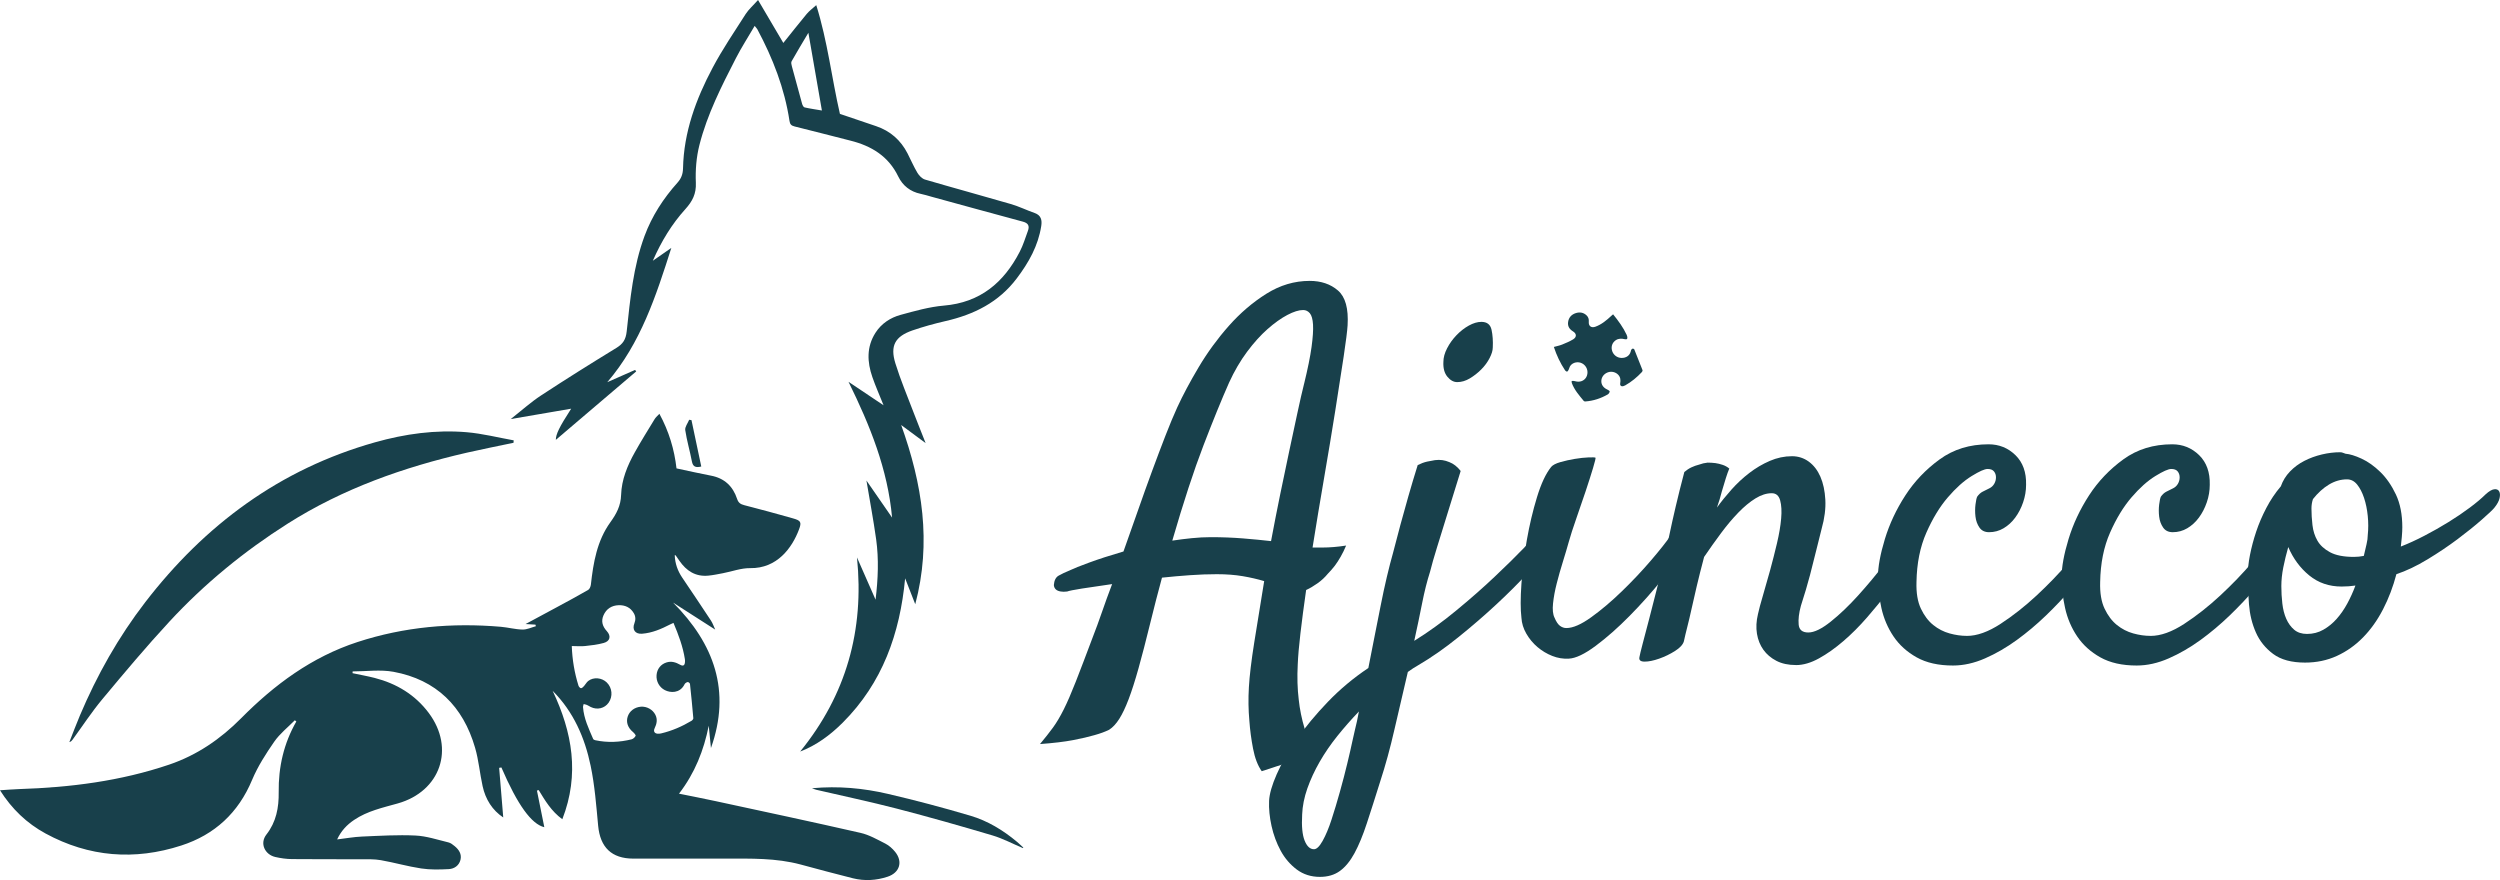 <?xml version="1.0" encoding="UTF-8"?>
<svg xmlns="http://www.w3.org/2000/svg" id="Lager_2" data-name="Lager 2" viewBox="0 0 1483.27 522.14">
  <defs>
    <style>
      .cls-1 {
        fill: #18404b;
        stroke-width: 0px;
      }
    </style>
  </defs>
  <g id="Lager_1-2" data-name="Lager 1">
    <g>
      <path class="cls-1" d="m531.07,505.39c-1.58-1.92-3.56-3.74-5.75-4.85-4.79-2.43-9.66-5.24-14.81-6.4-28.63-6.53-57.35-12.65-86.06-18.85-6.98-1.51-14-2.86-21.59-4.4,9.47-12.3,14.71-25.72,17.64-40.31.43,4.42.86,8.82,1.31,13.24,12.07-33.84,1.88-61.84-22.47-86.29,8.29,5.32,16.55,10.62,25,16.02-.82-1.74-1.43-3.68-2.52-5.34-5.61-8.53-11.32-17.02-17.04-25.48-2.74-4.05-4.28-8.43-4.46-13.34.31.04.49.02.53.08.76,1.06,1.49,2.17,2.25,3.25,4.11,5.95,9.51,9.51,17.02,8.82,2.95-.27,5.87-.9,8.8-1.45,5.4-1.02,10.8-3.09,16.16-3.01,15.98.25,24.84-11.99,28.97-22.94,1.68-4.44,1.02-5.3-3.66-6.61-9.58-2.68-19.15-5.36-28.81-7.8-2.25-.57-3.5-1.45-4.24-3.68-2.5-7.57-7.53-12.34-15.55-13.85-6.79-1.29-13.55-2.84-20.42-4.3-1.29-11.23-4.46-21.93-10.15-32.39-1.15,1.25-2.19,2.09-2.84,3.17-3.99,6.55-8.08,13.08-11.81,19.79-4.36,7.8-7.78,16.16-8.06,25.07-.2,6.59-2.78,11.32-6.42,16.37-7.88,10.95-10.07,23.88-11.52,36.93-.14,1.13-.74,2.66-1.6,3.15-6.14,3.56-12.4,6.92-18.64,10.29-5.85,3.19-11.72,6.32-18.52,9.97,2.68.16,4.28.25,5.87.35.08.31.16.63.25.94-2.64.72-5.3,2.05-7.92,1.98-4.3-.08-8.55-1.27-12.85-1.64-28.91-2.48-57.33,0-85.04,9.04-27.09,8.84-49.25,25.23-69.06,45.22-12.17,12.3-26.17,21.91-42.7,27.52-28.87,9.78-58.73,13.55-89.03,14.51-3.64.12-7.28.45-11.34.7,7.04,11.13,15.94,19.62,27.01,25.64,25.78,14.02,52.87,16.12,80.56,7.14,19.79-6.4,33.86-19.38,42.01-38.94,3.36-8,8.18-15.51,13.16-22.69,3.31-4.75,8.06-8.49,12.2-12.69.29.25.57.49.88.74-7.47,13.01-10.66,27.09-10.46,41.97.12,9.11-1.47,17.66-7.26,25.05-4.19,5.34-.9,11.95,5.2,13.36,3.25.74,6.63,1.23,9.96,1.25,13.61.16,27.21.04,40.84.1,3.95.02,8-.14,11.87.55,8.02,1.41,15.88,3.7,23.92,4.91,5.36.82,10.95.68,16.39.39,3.21-.16,6.04-2.05,6.92-5.46.86-3.44-.92-6.1-3.46-8.18-1.1-.92-2.35-1.9-3.68-2.21-6.49-1.56-12.97-3.76-19.54-4.07-10.56-.51-21.18.16-31.76.61-4.81.2-9.56,1.08-14.73,1.7,2.39-5.16,5.83-8.7,10.09-11.58,7.86-5.3,16.94-7.26,25.82-9.76,25.39-7.12,34.21-32.64,18.44-53.71-8.1-10.82-19.11-17.43-32.1-20.77-4.32-1.1-8.74-1.88-13.12-2.82.02-.35.04-.7.08-1.04,8.08,0,16.41-1.21,24.23.23,25.41,4.69,41.27,20.5,48.39,45.02,2.17,7.41,2.8,15.26,4.48,22.84,1.72,7.86,5.79,14.26,12.24,18.56-.82-9.78-1.64-19.62-2.43-29.44.43-.08.88-.14,1.33-.23,9.68,22.43,17.88,33.62,25.47,35.46-1.43-7.08-2.91-14.41-4.38-21.75.35-.1.7-.2,1.04-.29,3.79,6.22,7.47,12.52,14.02,17.31,10.39-26.7,5.91-51.69-5.75-76.2,12.4,12.42,19.09,27.83,22.55,44.46,2.44,11.68,3.34,23.72,4.46,35.62,1.21,12.79,7.98,19.44,20.79,19.48,18.31.04,36.63.02,54.94,0,14.9-.02,29.83-.41,44.42,3.5,10.33,2.76,20.63,5.59,31,8.16,6.9,1.72,13.83,1.31,20.58-.92,7.18-2.37,9.21-8.92,4.46-14.77Zm-140.61-70.06c-2.07-.02-2.97-1.39-2.07-3.23,1.27-2.64,1.84-5.26.43-8.04-1.56-3.07-5.07-5.05-8.61-4.77-3.76.33-6.77,2.6-7.82,5.95-1.04,3.29.12,6.55,3.13,9.06.72.61,1.78,1.82,1.6,2.27-.41.9-1.47,1.86-2.44,2.09-7.1,1.76-14.28,2.05-21.48.53-.49-.08-1.13-.41-1.29-.8-2.62-6.08-5.5-12.07-6-18.8-.04-.61.25-1.25.37-1.86.65.16,1.31.25,1.92.51.8.35,1.53.84,2.33,1.25,3.83,1.86,8.18.8,10.56-2.56,2.62-3.76,2.17-8.8-1.06-11.99-2.97-2.91-7.9-3.38-11.07-.88-.98.78-1.58,2.03-2.44,2.97-.51.55-1.23,1.31-1.82,1.29-.53-.02-1.29-.9-1.49-1.53-2.37-7.59-3.68-15.35-3.97-23.49,2.76.02,5.34.27,7.88,0,3.7-.39,7.47-.82,11.05-1.82,3.83-1.04,4.52-4.11,1.86-7.02-2.54-2.78-3.52-5.83-1.98-9.37,1.68-3.89,4.89-5.87,9-6.02,3.74-.12,6.98,1.29,8.96,4.71,1.13,1.92,1.21,3.93.37,6.08-1.47,3.74.51,6.43,4.52,6.14,6.04-.45,11.46-2.82,16.76-5.55.59-.29,1.21-.55,1.92-.88,2.99,7.08,5.61,14.08,6.77,21.55.08.59.1,1.23.04,1.82-.2,1.96-1.13,2.44-2.86,1.47-2.52-1.43-5.12-2.29-8.02-1.39-3.44,1.04-5.69,3.89-5.97,7.51-.31,3.76,1.64,7.26,4.93,8.94,3.38,1.72,8.68,1.86,11.4-2.95.23-.43.43-.92.8-1.19.43-.33,1.06-.72,1.53-.63.45.08,1.13.68,1.17,1.1.74,6.77,1.39,13.55,1.98,20.34.04.47-.55,1.21-1.04,1.51-5.63,3.36-11.6,5.97-18.03,7.49-.59.14-1.21.2-1.82.18Z"></path>
      <path class="cls-1" d="m613.87,126.39c-4.75-1.68-9.33-3.93-14.16-5.34-16.92-4.93-33.95-9.54-50.87-14.51-1.78-.51-3.52-2.33-4.52-3.99-2.21-3.7-3.91-7.71-5.89-11.56-4.05-7.86-10.23-13.3-18.62-16.14-7.04-2.41-14.1-4.79-21.48-7.28-4.85-21.08-7.3-43.03-14.04-64.52-2.15,1.94-4.13,3.38-5.65,5.2-4.75,5.71-9.31,11.54-13.89,17.23-4.71-8-9.72-16.49-15-25.48-2.95,3.31-5.57,5.57-7.37,8.37-6.71,10.5-13.75,20.85-19.58,31.84-9.9,18.62-17.11,38.22-17.56,59.69-.08,3.34-1,5.91-3.23,8.41-8.41,9.39-15.2,19.81-19.6,31.7-6.75,18.25-8.51,37.47-10.58,56.54-.53,4.99-2.25,7.51-6.24,9.94-14.98,9.17-29.87,18.48-44.57,28.13-6.12,4.01-11.6,8.98-18.03,14.02,12.38-2.13,23.67-4.07,35.89-6.16-7.24,11.21-9.04,15.12-9.11,18.5,15.67-13.36,31.67-26.99,47.7-40.62-.23-.29-.45-.59-.68-.88-5.5,2.44-10.99,4.87-16.49,7.28,19.83-23.08,28.89-51.11,38-79.68-3.6,2.52-6.92,4.81-10.99,7.65,5.16-11.75,11.36-21.87,19.38-30.73,4.11-4.56,6.45-9.02,6.16-15.57-.33-7.47.29-15.22,2.13-22.45,4.62-18.15,13.1-34.83,21.61-51.4,3.31-6.45,7.28-12.58,11.15-19.21.86,1.06,1.29,1.47,1.58,1.98,9.19,17.15,16.16,35.07,19.09,54.41.29,1.92,1.02,2.8,3.03,3.27,11.07,2.7,22.08,5.65,33.13,8.41,12.46,3.13,22.53,9.21,28.38,21.3,2.62,5.4,7.12,8.98,13.22,10.25,2.23.45,4.42,1.15,6.61,1.76,18.05,4.93,36.07,9.92,54.14,14.77,3.27.86,3.99,2.66,2.93,5.5-1.53,4.15-2.8,8.43-4.83,12.34-9.47,18.33-23.47,30.14-45.02,31.96-8.63.74-17.19,3.19-25.62,5.48-6.12,1.66-11.46,5.16-14.98,10.68-5.32,8.37-4.93,17.29-1.82,26.25,1.86,5.38,4.19,10.6,6.65,16.74-7.2-4.83-13.71-9.19-20.81-13.95,12.79,25.95,23.29,51.93,25.86,80.58-5.14-7.41-10.25-14.81-15.22-22,1.94,11.58,4.13,23.22,5.77,34.93,1.62,11.72,1.13,23.49-.35,35.77-3.87-8.78-7.45-16.92-11.03-25.07,4.42,43.28-6.45,81.66-33.72,115.18,9.49-3.64,17.84-9.74,25.25-17.15,23.61-23.59,33.95-52.87,37.04-85.63,1.86,4.81,3.74,9.62,6,15.37,9.76-36.71,4.19-71.37-8.35-106.34,5.2,3.85,9.6,7.1,14.51,10.74-2.58-6.57-5.01-12.54-7.3-18.56-3.62-9.56-7.63-19.01-10.64-28.75-3.25-10.48-.2-15.96,10.09-19.54,6.43-2.21,13.01-4.03,19.64-5.55,16.9-3.87,31.59-11.13,42.31-25.37,7.06-9.35,12.67-19.28,14.49-31,.55-3.44,0-6.36-3.89-7.75Zm-136.52-62.67c-.63-.14-1.25-1.35-1.47-2.17-2.07-7.37-4.07-14.75-6.04-22.16-.27-.96-.59-2.27-.18-3.01,3.05-5.42,6.28-10.74,9.96-16.94,2.76,15.84,5.34,30.65,8.02,46.12-3.52-.61-6.96-1.08-10.29-1.84Z"></path>
      <path class="cls-1" d="m304.68,262.71c-9.23,1.95-18.48,3.75-27.67,5.86-37.54,8.63-73.52,21.33-106.25,42.06-25.84,16.37-49.4,35.65-70.17,58.09-13.79,14.9-26.86,30.49-39.86,46.1-6.37,7.65-11.85,16.05-17.73,24.11-.41.56-.87,1.09-1.86,1.37,2.08-5.25,4.05-10.54,6.25-15.74,10.14-23.99,22.85-46.55,38.73-67.19,35.41-46,80-79.05,136.37-94.94,17.76-5.01,35.97-7.56,54.43-5.99,9.35.8,18.57,3.16,27.86,4.82-.03.48-.07.95-.1,1.43Z"></path>
      <path class="cls-1" d="m606.89,503.18c-6.02-2.55-11.86-5.68-18.09-7.53-18.81-5.59-37.7-10.95-56.7-15.88-15.82-4.1-31.83-7.47-47.76-11.18-.65-.15-1.26-.44-2.61-.92,15.77-1.46,30.57-.03,45.08,3.35,16.43,3.83,32.76,8.16,48.93,12.95,10.2,3.02,19.32,8.54,27.54,15.4,1.34,1.12,2.58,2.34,3.87,3.51-.09.1-.17.19-.26.29Z"></path>
      <path class="cls-1" d="m410.26,249.27c1.93,9.14,3.86,18.28,5.81,27.52-3.39.82-4.97.11-5.57-3.05-1.18-6.21-3.01-12.3-3.94-18.54-.28-1.89,1.5-4.09,2.33-6.15.46.07.91.15,1.37.22Z"></path>
    </g>
    <g>
      <path class="cls-1" d="m776.98,166.65c6.83,0,12.45,1.9,16.85,5.71s6.3,10.69,5.71,20.65c-.2,3.32-.98,9.52-2.34,18.6-1.37,9.08-3.03,19.78-4.98,32.08-1.95,12.3-4.15,25.54-6.59,39.7-2.44,14.16-4.74,27.98-6.88,41.46h6.15c1.95,0,4.1-.1,6.45-.29,2.34-.19,4.78-.49,7.32-.88-.98,2.34-2.05,4.54-3.22,6.59s-2.34,3.86-3.52,5.42c-1.37,1.76-2.74,3.32-4.1,4.69-1.76,2.15-3.81,4.06-6.15,5.71-2.34,1.66-4.59,2.98-6.74,3.96-1.37,9.57-2.49,18.12-3.37,25.63-.88,7.52-1.42,13.72-1.61,18.6-.39,7.42-.2,14.36.59,20.8.59,5.66,1.76,11.43,3.52,17.29s4.59,10.55,8.5,14.06l-33.98,11.13c-2.34-3.32-4.06-7.76-5.13-13.33-1.08-5.57-1.81-11.09-2.2-16.55-.59-6.45-.69-13.09-.29-19.92.39-6.84,1.46-15.77,3.22-26.81s3.71-23.09,5.86-36.18c-3.91-1.17-8.16-2.15-12.74-2.93-4.59-.78-9.72-1.17-15.38-1.17-5.08,0-10.4.2-15.97.59-5.57.39-11.09.88-16.55,1.46-2.34,8.6-4.69,17.68-7.03,27.25-2.54,10.35-4.83,19.19-6.88,26.51s-4,13.43-5.86,18.31c-1.86,4.88-3.71,8.79-5.57,11.72-1.86,2.93-3.86,5.08-6.01,6.45-2.34,1.17-5.27,2.24-8.79,3.22-3.32.97-7.52,1.95-12.6,2.93-5.08.97-11.62,1.76-19.63,2.34,2.93-3.52,5.47-6.74,7.62-9.67,2.15-2.93,4.3-6.55,6.45-10.84,2.15-4.3,4.54-9.81,7.18-16.55s6.01-15.58,10.11-26.51c1.76-4.49,3.56-9.42,5.42-14.79,1.85-5.37,3.85-10.89,6.01-16.55-7.03.98-12.99,1.86-17.87,2.64-4.88.78-7.81,1.37-8.79,1.76-1.56.2-2.83.2-3.81,0-2.54-.39-3.9-1.66-4.1-3.81.2-2.73,1.13-4.59,2.78-5.57,1.66-.97,4.15-2.15,7.47-3.52,1.57-.78,5.13-2.2,10.69-4.25s12.35-4.25,20.36-6.59c2.93-8.2,5.81-16.36,8.64-24.46,2.83-8.1,5.61-15.87,8.35-23.29,2.73-7.42,5.37-14.4,7.91-20.95,2.54-6.54,4.88-12.16,7.03-16.85,3.32-7.22,7.57-15.18,12.74-23.88,5.17-8.69,11.13-16.85,17.87-24.46s14.16-13.96,22.27-19.04c8.1-5.08,16.65-7.62,25.63-7.62Zm-3.22,60.94c2.15-8.79,3.61-16.01,4.39-21.68.78-5.66,1.07-10.11.88-13.33-.2-3.22-.83-5.47-1.9-6.74-1.08-1.27-2.39-1.9-3.96-1.9-2.54,0-5.67.98-9.38,2.93-3.71,1.96-7.62,4.74-11.72,8.35-4.1,3.62-8.16,8.11-12.16,13.48-4,5.37-7.57,11.48-10.69,18.31-4.5,10.16-9.57,22.61-15.23,37.35-5.67,14.75-11.82,33.54-18.46,56.4,3.91-.59,7.76-1.07,11.57-1.46,3.81-.39,7.57-.59,11.28-.59,6.64,0,12.99.25,19.04.73,6.05.49,11.62,1.03,16.7,1.61,1.76-9.38,3.56-18.6,5.42-27.69,1.85-9.08,3.66-17.72,5.42-25.93s3.37-15.72,4.83-22.56c1.46-6.83,2.78-12.6,3.96-17.29Z"></path>
      <path class="cls-1" d="m783.13,520.26c-5.27,0-9.86-1.46-13.77-4.39-3.9-2.93-7.08-6.64-9.52-11.13-2.44-4.5-4.25-9.38-5.42-14.65s-1.66-10.25-1.46-14.94c.2-4.1,1.71-9.38,4.54-15.82,2.83-6.45,6.79-13.33,11.87-20.65,5.08-7.32,11.23-14.75,18.46-22.27,7.23-7.52,15.23-14.21,24.02-20.07,1.17-6.06,2.39-12.25,3.66-18.6,1.27-6.34,2.49-12.5,3.66-18.46,1.17-5.96,2.39-11.62,3.66-16.99,1.27-5.37,2.49-10.11,3.66-14.21,1.36-5.27,2.83-10.84,4.39-16.7,1.36-5.08,2.93-10.69,4.69-16.85s3.61-12.35,5.57-18.6c1.95-.97,3.81-1.66,5.57-2.05,1.76-.39,3.32-.68,4.69-.88,1.56-.19,3.03-.19,4.39,0,1.36.2,2.73.59,4.1,1.17,2.54.98,4.78,2.74,6.74,5.27-3.32,10.55-6.11,19.53-8.35,26.95-2.25,7.42-4.15,13.58-5.71,18.46-1.76,5.67-3.13,10.45-4.1,14.36-1.76,5.47-3.32,11.67-4.69,18.6-1.37,6.94-2.93,14.41-4.69,22.41,8.2-5.08,16.45-11.03,24.76-17.87,8.3-6.83,15.92-13.52,22.85-20.07,6.93-6.54,12.79-12.3,17.58-17.29,4.78-4.98,7.76-8.15,8.94-9.52,1.36-1.56,2.73-2.39,4.1-2.49,1.36-.1,2.49.34,3.37,1.32.88.98,1.27,2.39,1.17,4.25-.1,1.86-1.03,3.96-2.78,6.3-2.74,3.91-6.84,8.84-12.3,14.79-5.47,5.96-11.72,12.21-18.75,18.75-7.03,6.55-14.6,13.09-22.71,19.63-8.11,6.55-16.16,12.16-24.17,16.85-1.76.97-3.71,2.24-5.86,3.81-2.74,11.52-5.37,22.85-7.91,33.98-2.54,11.13-5.37,21.48-8.5,31.05-2.93,9.38-5.57,17.62-7.91,24.76-2.34,7.13-4.78,13.04-7.32,17.72-2.54,4.69-5.42,8.2-8.64,10.55s-7.18,3.52-11.87,3.52Zm-10.55-36.91c-.39,6.83.1,11.96,1.46,15.38,1.37,3.42,3.22,5.13,5.57,5.13,1.57,0,3.27-1.66,5.13-4.98,1.86-3.32,3.62-7.52,5.27-12.6,1.66-5.08,3.32-10.6,4.98-16.55,1.66-5.96,3.13-11.57,4.39-16.85,1.27-5.27,2.3-9.77,3.08-13.48.78-3.71,1.27-5.86,1.46-6.45.39-1.57.78-3.22,1.17-4.98.39-1.76.78-3.71,1.17-5.86-4.49,4.69-8.74,9.52-12.74,14.5-4,4.98-7.52,10.11-10.55,15.38-3.03,5.27-5.46,10.55-7.32,15.82-1.85,5.27-2.88,10.45-3.08,15.53Zm113.09-277.15c0,1.76-.64,3.86-1.9,6.3-1.27,2.44-2.93,4.69-4.98,6.74s-4.3,3.81-6.74,5.27c-2.44,1.46-4.93,2.2-7.47,2.2-2.15,0-4.1-1.07-5.86-3.22-1.76-2.15-2.54-5.08-2.34-8.79,0-2.54.73-5.22,2.2-8.06,1.46-2.83,3.32-5.42,5.57-7.76,2.24-2.34,4.69-4.25,7.32-5.71s5.13-2.2,7.47-2.2c3.32,0,5.32,1.57,6.01,4.69.68,3.13.92,6.64.73,10.55Z"></path>
      <path class="cls-1" d="m920.24,277.1c.98-1.17,2.83-2.15,5.57-2.93,2.73-.78,5.57-1.41,8.5-1.9,2.93-.49,5.61-.78,8.06-.88,2.44-.1,3.85-.05,4.25.15.19.2-.29,2.25-1.46,6.15-1.17,3.91-2.64,8.5-4.39,13.77s-3.62,10.69-5.57,16.26c-1.95,5.57-3.42,10.11-4.39,13.62-.98,3.52-2.15,7.47-3.52,11.87-1.37,4.39-2.59,8.69-3.66,12.89-1.08,4.2-1.81,8.16-2.2,11.87-.39,3.71-.1,6.55.88,8.5.98,2.34,2.05,3.96,3.22,4.83s2.44,1.32,3.81,1.32c3.91,0,8.83-2.15,14.79-6.45,5.96-4.29,12.01-9.42,18.16-15.38,6.15-5.96,11.87-12.01,17.14-18.16s9.18-11.08,11.72-14.79c1.56-1.95,3.17-3.22,4.83-3.81,1.66-.59,3.03-.49,4.1.29,1.07.78,1.66,2.05,1.76,3.81.1,1.76-.54,3.81-1.9,6.15-3.13,5.47-7.72,11.97-13.77,19.48-6.06,7.52-12.5,14.75-19.34,21.68-6.84,6.94-13.53,12.84-20.07,17.72-6.55,4.88-11.87,7.42-15.97,7.62-3.32.19-6.59-.34-9.81-1.61-3.22-1.27-6.15-3.03-8.79-5.27-2.64-2.24-4.83-4.88-6.59-7.91-1.76-3.03-2.74-6.2-2.93-9.52-.59-4.88-.59-11.57,0-20.07s1.66-17.18,3.22-26.07c1.56-8.88,3.56-17.33,6.01-25.34,2.44-8.01,5.22-13.96,8.35-17.87Z"></path>
      <path class="cls-1" d="m1065.55,394.58c-4.5,0-8.35-.83-11.57-2.49-3.22-1.66-5.81-3.86-7.76-6.59-1.95-2.73-3.22-5.91-3.81-9.52-.59-3.61-.39-7.47.59-11.57.59-2.73,1.56-6.39,2.93-10.99,1.36-4.59,2.78-9.57,4.25-14.94,1.46-5.37,2.83-10.74,4.1-16.11,1.27-5.37,2.1-10.25,2.49-14.65.39-4.39.19-8.01-.59-10.84-.78-2.83-2.44-4.25-4.98-4.25-3.13,0-6.35,1.03-9.67,3.08-3.32,2.05-6.69,4.83-10.11,8.35-3.42,3.52-6.84,7.57-10.25,12.16-3.42,4.59-6.79,9.33-10.11,14.21-1.76,6.64-3.22,12.45-4.39,17.43s-2.2,9.48-3.08,13.48c-.88,4.01-1.71,7.52-2.49,10.55-.78,3.03-1.46,5.91-2.05,8.64-.59,1.96-2.34,3.86-5.27,5.71s-6.06,3.37-9.38,4.54c-3.32,1.17-6.2,1.76-8.64,1.76s-3.46-.88-3.08-2.64c.2-1.17.83-3.81,1.9-7.91,1.08-4.1,2.34-8.94,3.81-14.5s2.98-11.47,4.54-17.72c1.56-6.25,3.03-12.2,4.39-17.87.98-4.49,2.05-9.47,3.22-14.94.98-4.69,2.2-10.15,3.66-16.41,1.46-6.25,3.17-13.08,5.13-20.51,1.36-1.17,2.78-2.1,4.25-2.78,1.46-.68,2.98-1.22,4.54-1.61,1.56-.59,3.22-.97,4.98-1.17,1.56,0,3.12.1,4.69.29,1.36.2,2.78.54,4.25,1.03,1.46.49,2.78,1.22,3.96,2.2-.59,1.37-1.27,3.27-2.05,5.71-.78,2.44-1.57,5.03-2.34,7.76-.78,3.13-1.76,6.35-2.93,9.67,2.54-3.52,5.42-7.08,8.64-10.69,3.22-3.61,6.74-6.88,10.55-9.81s7.86-5.32,12.16-7.18c4.29-1.85,8.69-2.78,13.18-2.78,3.71,0,7.03,1.08,9.96,3.22,2.93,2.15,5.22,5.13,6.88,8.94,1.66,3.81,2.64,8.35,2.93,13.62s-.44,11.04-2.2,17.29l-3.22,12.89c-.98,4.1-2.2,8.94-3.66,14.5s-3.27,11.67-5.42,18.31c-1.17,4.3-1.61,8.01-1.32,11.13.29,3.13,2.2,4.69,5.71,4.69s7.96-2.15,13.33-6.45c5.37-4.29,10.79-9.47,16.26-15.53,5.47-6.05,10.64-12.25,15.53-18.6,4.88-6.34,8.59-11.47,11.13-15.38,1.76-2.54,3.42-4.2,4.98-4.98,1.56-.78,2.78-.88,3.66-.29s1.32,1.9,1.32,3.96-.78,4.64-2.34,7.76c-1.37,2.74-3.47,6.35-6.3,10.84-2.83,4.5-6.2,9.28-10.11,14.36-3.91,5.08-8.11,10.21-12.6,15.38-4.5,5.18-9.18,9.87-14.06,14.06-4.88,4.2-9.72,7.62-14.5,10.25-4.79,2.64-9.33,3.96-13.62,3.96Z"></path>
      <path class="cls-1" d="m1166.92,377.29c6.05,0,12.74-2.39,20.07-7.18,7.32-4.78,14.45-10.4,21.39-16.85,6.93-6.45,13.28-13.04,19.04-19.78,5.76-6.74,10.11-12.16,13.04-16.26,1.76-2.54,3.42-4.05,4.98-4.54,1.56-.49,2.73-.24,3.52.73.78.98,1.07,2.49.88,4.54-.2,2.05-1.08,4.35-2.64,6.88-1.37,2.34-3.66,5.71-6.88,10.11s-7.03,9.18-11.43,14.36c-4.39,5.18-9.38,10.45-14.94,15.82-5.57,5.37-11.38,10.25-17.43,14.65-6.06,4.39-12.3,8.01-18.75,10.84-6.45,2.83-12.79,4.25-19.04,4.25-8.6,0-15.77-1.61-21.53-4.83-5.76-3.22-10.35-7.37-13.77-12.45-3.42-5.08-5.81-10.69-7.18-16.85-1.36-6.15-2.05-12.25-2.05-18.31s1.37-13.57,4.1-22.56c2.73-8.98,6.78-17.62,12.16-25.93,5.37-8.3,12.16-15.43,20.36-21.39,8.2-5.96,17.87-8.94,29-8.94,6.25,0,11.57,2.15,15.97,6.45,4.39,4.3,6.49,10.16,6.3,17.58,0,3.52-.59,6.99-1.76,10.4-1.17,3.42-2.74,6.45-4.69,9.08-1.95,2.64-4.25,4.74-6.88,6.3-2.64,1.57-5.52,2.34-8.64,2.34-2.54,0-4.44-.92-5.71-2.78-1.27-1.85-2.05-4-2.34-6.45-.29-2.44-.29-4.83,0-7.18s.63-3.9,1.03-4.69c.98-1.36,2.05-2.34,3.22-2.93s2.54-1.27,4.1-2.05c1.17-.59,2.1-1.46,2.78-2.64.68-1.17,1.03-2.44,1.03-3.81s-.39-2.54-1.17-3.52c-.78-.97-2.05-1.46-3.81-1.46s-4.93,1.42-9.52,4.25c-4.59,2.83-9.28,7.03-14.06,12.6-4.79,5.57-9.04,12.55-12.74,20.95-3.71,8.4-5.67,18.16-5.86,29.3-.2,6.45.68,11.72,2.64,15.82,1.95,4.1,4.39,7.32,7.32,9.67s6.15,4.01,9.67,4.98c3.52.98,6.93,1.46,10.25,1.46Z"></path>
      <path class="cls-1" d="m1275.9,377.29c6.05,0,12.74-2.39,20.07-7.18,7.32-4.78,14.45-10.4,21.39-16.85,6.93-6.45,13.28-13.04,19.04-19.78,5.76-6.74,10.11-12.16,13.04-16.26,1.76-2.54,3.42-4.05,4.98-4.54,1.56-.49,2.73-.24,3.52.73.78.98,1.07,2.49.88,4.54-.2,2.05-1.08,4.35-2.64,6.88-1.37,2.34-3.66,5.71-6.88,10.11s-7.03,9.18-11.43,14.36c-4.39,5.18-9.38,10.45-14.94,15.82-5.57,5.37-11.38,10.25-17.43,14.65-6.06,4.39-12.3,8.01-18.75,10.84-6.45,2.83-12.79,4.25-19.04,4.25-8.6,0-15.77-1.61-21.53-4.83-5.76-3.22-10.35-7.37-13.77-12.45-3.42-5.08-5.81-10.69-7.18-16.85-1.36-6.15-2.05-12.25-2.05-18.31s1.37-13.57,4.1-22.56c2.73-8.98,6.78-17.62,12.16-25.93,5.37-8.3,12.16-15.43,20.36-21.39,8.2-5.96,17.87-8.94,29-8.94,6.25,0,11.57,2.15,15.97,6.45,4.39,4.3,6.49,10.16,6.3,17.58,0,3.52-.59,6.99-1.76,10.4-1.17,3.42-2.74,6.45-4.69,9.08-1.95,2.64-4.25,4.74-6.88,6.3-2.64,1.57-5.52,2.34-8.64,2.34-2.54,0-4.44-.92-5.71-2.78-1.27-1.85-2.05-4-2.34-6.45-.29-2.44-.29-4.83,0-7.18s.63-3.9,1.03-4.69c.98-1.36,2.05-2.34,3.22-2.93s2.54-1.27,4.1-2.05c1.17-.59,2.1-1.46,2.78-2.64.68-1.17,1.03-2.44,1.03-3.81s-.39-2.54-1.17-3.52c-.78-.97-2.05-1.46-3.81-1.46s-4.93,1.42-9.52,4.25c-4.59,2.83-9.28,7.03-14.06,12.6-4.79,5.57-9.04,12.55-12.74,20.95-3.71,8.4-5.67,18.16-5.86,29.3-.2,6.45.68,11.72,2.64,15.82,1.95,4.1,4.39,7.32,7.32,9.67s6.15,4.01,9.67,4.98c3.52.98,6.93,1.46,10.25,1.46Z"></path>
      <path class="cls-1" d="m1421.8,340.67c-1.95,7.42-4.59,14.36-7.91,20.8-3.32,6.45-7.28,12.01-11.87,16.7-4.59,4.69-9.77,8.35-15.53,10.99-5.76,2.64-12.06,3.96-18.9,3.96-8.01,0-14.31-1.71-18.9-5.13-4.59-3.42-8.01-7.66-10.25-12.74-2.25-5.08-3.61-10.64-4.1-16.7-.48-6.05-.73-11.72-.73-16.99,0-3.71.44-7.81,1.32-12.3.88-4.49,2.1-9.08,3.66-13.77,1.56-4.69,3.56-9.38,6.01-14.06,2.44-4.69,5.32-8.98,8.64-12.89,1.17-3.32,2.98-6.25,5.42-8.79,2.44-2.54,5.27-4.64,8.5-6.3,3.22-1.66,6.69-2.93,10.4-3.81,3.71-.88,7.32-1.32,10.84-1.32.59,0,1.12.1,1.61.29.49.2,1.03.39,1.61.59,2.54.2,5.71,1.17,9.52,2.93s7.52,4.39,11.13,7.91c3.61,3.52,6.69,7.96,9.23,13.33,2.54,5.37,3.81,11.87,3.81,19.48,0,1.57-.1,3.47-.29,5.71-.2,2.25-.39,4.15-.59,5.71,4.49-1.76,9.18-3.9,14.06-6.45,4.88-2.54,9.62-5.22,14.21-8.06,4.59-2.83,8.83-5.71,12.74-8.64,3.91-2.93,7.03-5.57,9.38-7.91,1.95-1.76,3.61-2.73,4.98-2.93,1.36-.19,2.34.2,2.93,1.17.59.98.68,2.34.29,4.1-.39,1.76-1.46,3.71-3.22,5.86-.98,1.17-3.47,3.52-7.47,7.03-4,3.52-8.74,7.32-14.21,11.43-5.47,4.1-11.43,8.11-17.87,12.01-6.45,3.91-12.6,6.84-18.46,8.79Zm-68.26,7.03c0,3.52.19,6.99.59,10.4.39,3.42,1.17,6.45,2.34,9.08s2.73,4.79,4.69,6.45c1.95,1.66,4.49,2.49,7.62,2.49,3.52,0,6.74-.83,9.67-2.49,2.93-1.66,5.57-3.81,7.91-6.45s4.44-5.66,6.3-9.08c1.85-3.42,3.47-6.98,4.83-10.69-1.37.2-2.69.34-3.96.44-1.27.1-2.69.15-4.25.15-7.42,0-13.82-2.2-19.19-6.59-5.37-4.39-9.52-10.01-12.45-16.85-1.17,4.1-2.15,8.11-2.93,12.01-.78,3.91-1.17,7.62-1.17,11.13Zm18.75-51.56c-.59,1.76-.88,3.62-.88,5.57,0,3.13.19,6.4.59,9.81.39,3.42,1.36,6.5,2.93,9.23,1.56,2.74,4.05,5.03,7.47,6.88,3.42,1.86,8.15,2.78,14.21,2.78.98,0,1.95-.05,2.93-.15.98-.1,1.95-.24,2.93-.44.59-2.54,1.12-4.83,1.61-6.88.49-2.05.73-3.85.73-5.42.39-3.71.39-7.52,0-11.43-.39-3.9-1.13-7.47-2.2-10.69-1.08-3.22-2.44-5.86-4.1-7.91-1.66-2.05-3.66-3.08-6.01-3.08-3.71,0-7.28,1.03-10.69,3.08-3.42,2.05-6.59,4.93-9.52,8.64Z"></path>
    </g>
    <path class="cls-1" d="m957.06,186.48c3.13,3.88,6.01,7.77,8.07,12.21.17.36.29.75.36,1.13.22,1.26-.27,1.72-1.53,1.42-1.82-.43-3.59-.5-5.25.57-1.95,1.26-2.85,3.45-2.38,5.75.49,2.4,2.33,4.24,4.68,4.69,2.42.47,5.75-.4,6.57-3.88.07-.3.11-.64.28-.88.21-.29.54-.64.85-.67.3-.03.82.22.93.48,1.67,4.09,3.3,8.19,4.88,12.31.11.29-.12.85-.37,1.12-2.91,3.11-6.16,5.81-9.89,7.91-.34.19-.72.34-1.1.45-1.29.35-2.1-.34-1.88-1.65.32-1.87.21-3.6-1.17-5.08-1.52-1.63-4.07-2.24-6.22-1.42-2.29.87-3.75,2.83-3.81,5.11-.06,2.24,1.26,4.05,3.58,5.09.55.25,1.44.82,1.39,1.12-.09.63-.58,1.42-1.13,1.74-4.11,2.37-8.54,3.83-13.3,4.19-.31.02-.77-.06-.94-.28-2.72-3.31-5.59-6.53-7.1-10.64-.14-.37-.07-.82-.1-1.23.43-.01.86-.08,1.28-.02.57.07,1.12.25,1.68.35,2.71.48,5.25-.96,6.11-3.48.96-2.81-.22-5.86-2.81-7.27-2.37-1.29-5.53-.7-7.05,1.43-.47.66-.62,1.55-.99,2.29-.22.43-.53,1.02-.9,1.12-.33.08-.96-.32-1.2-.69-2.85-4.3-5.05-8.9-6.68-13.92,1.71-.48,3.37-.79,4.9-1.41,2.24-.91,4.51-1.86,6.56-3.11,2.19-1.34,2.08-3.38-.1-4.71-2.09-1.28-3.24-3-2.92-5.48.35-2.73,1.99-4.53,4.53-5.35,2.31-.75,4.58-.45,6.43,1.32,1.04,1,1.46,2.23,1.32,3.73-.24,2.6,1.47,3.91,3.92,3.01,3.68-1.35,6.63-3.81,9.45-6.45.31-.29.65-.56,1.04-.9Z"></path>
  </g>
</svg>
